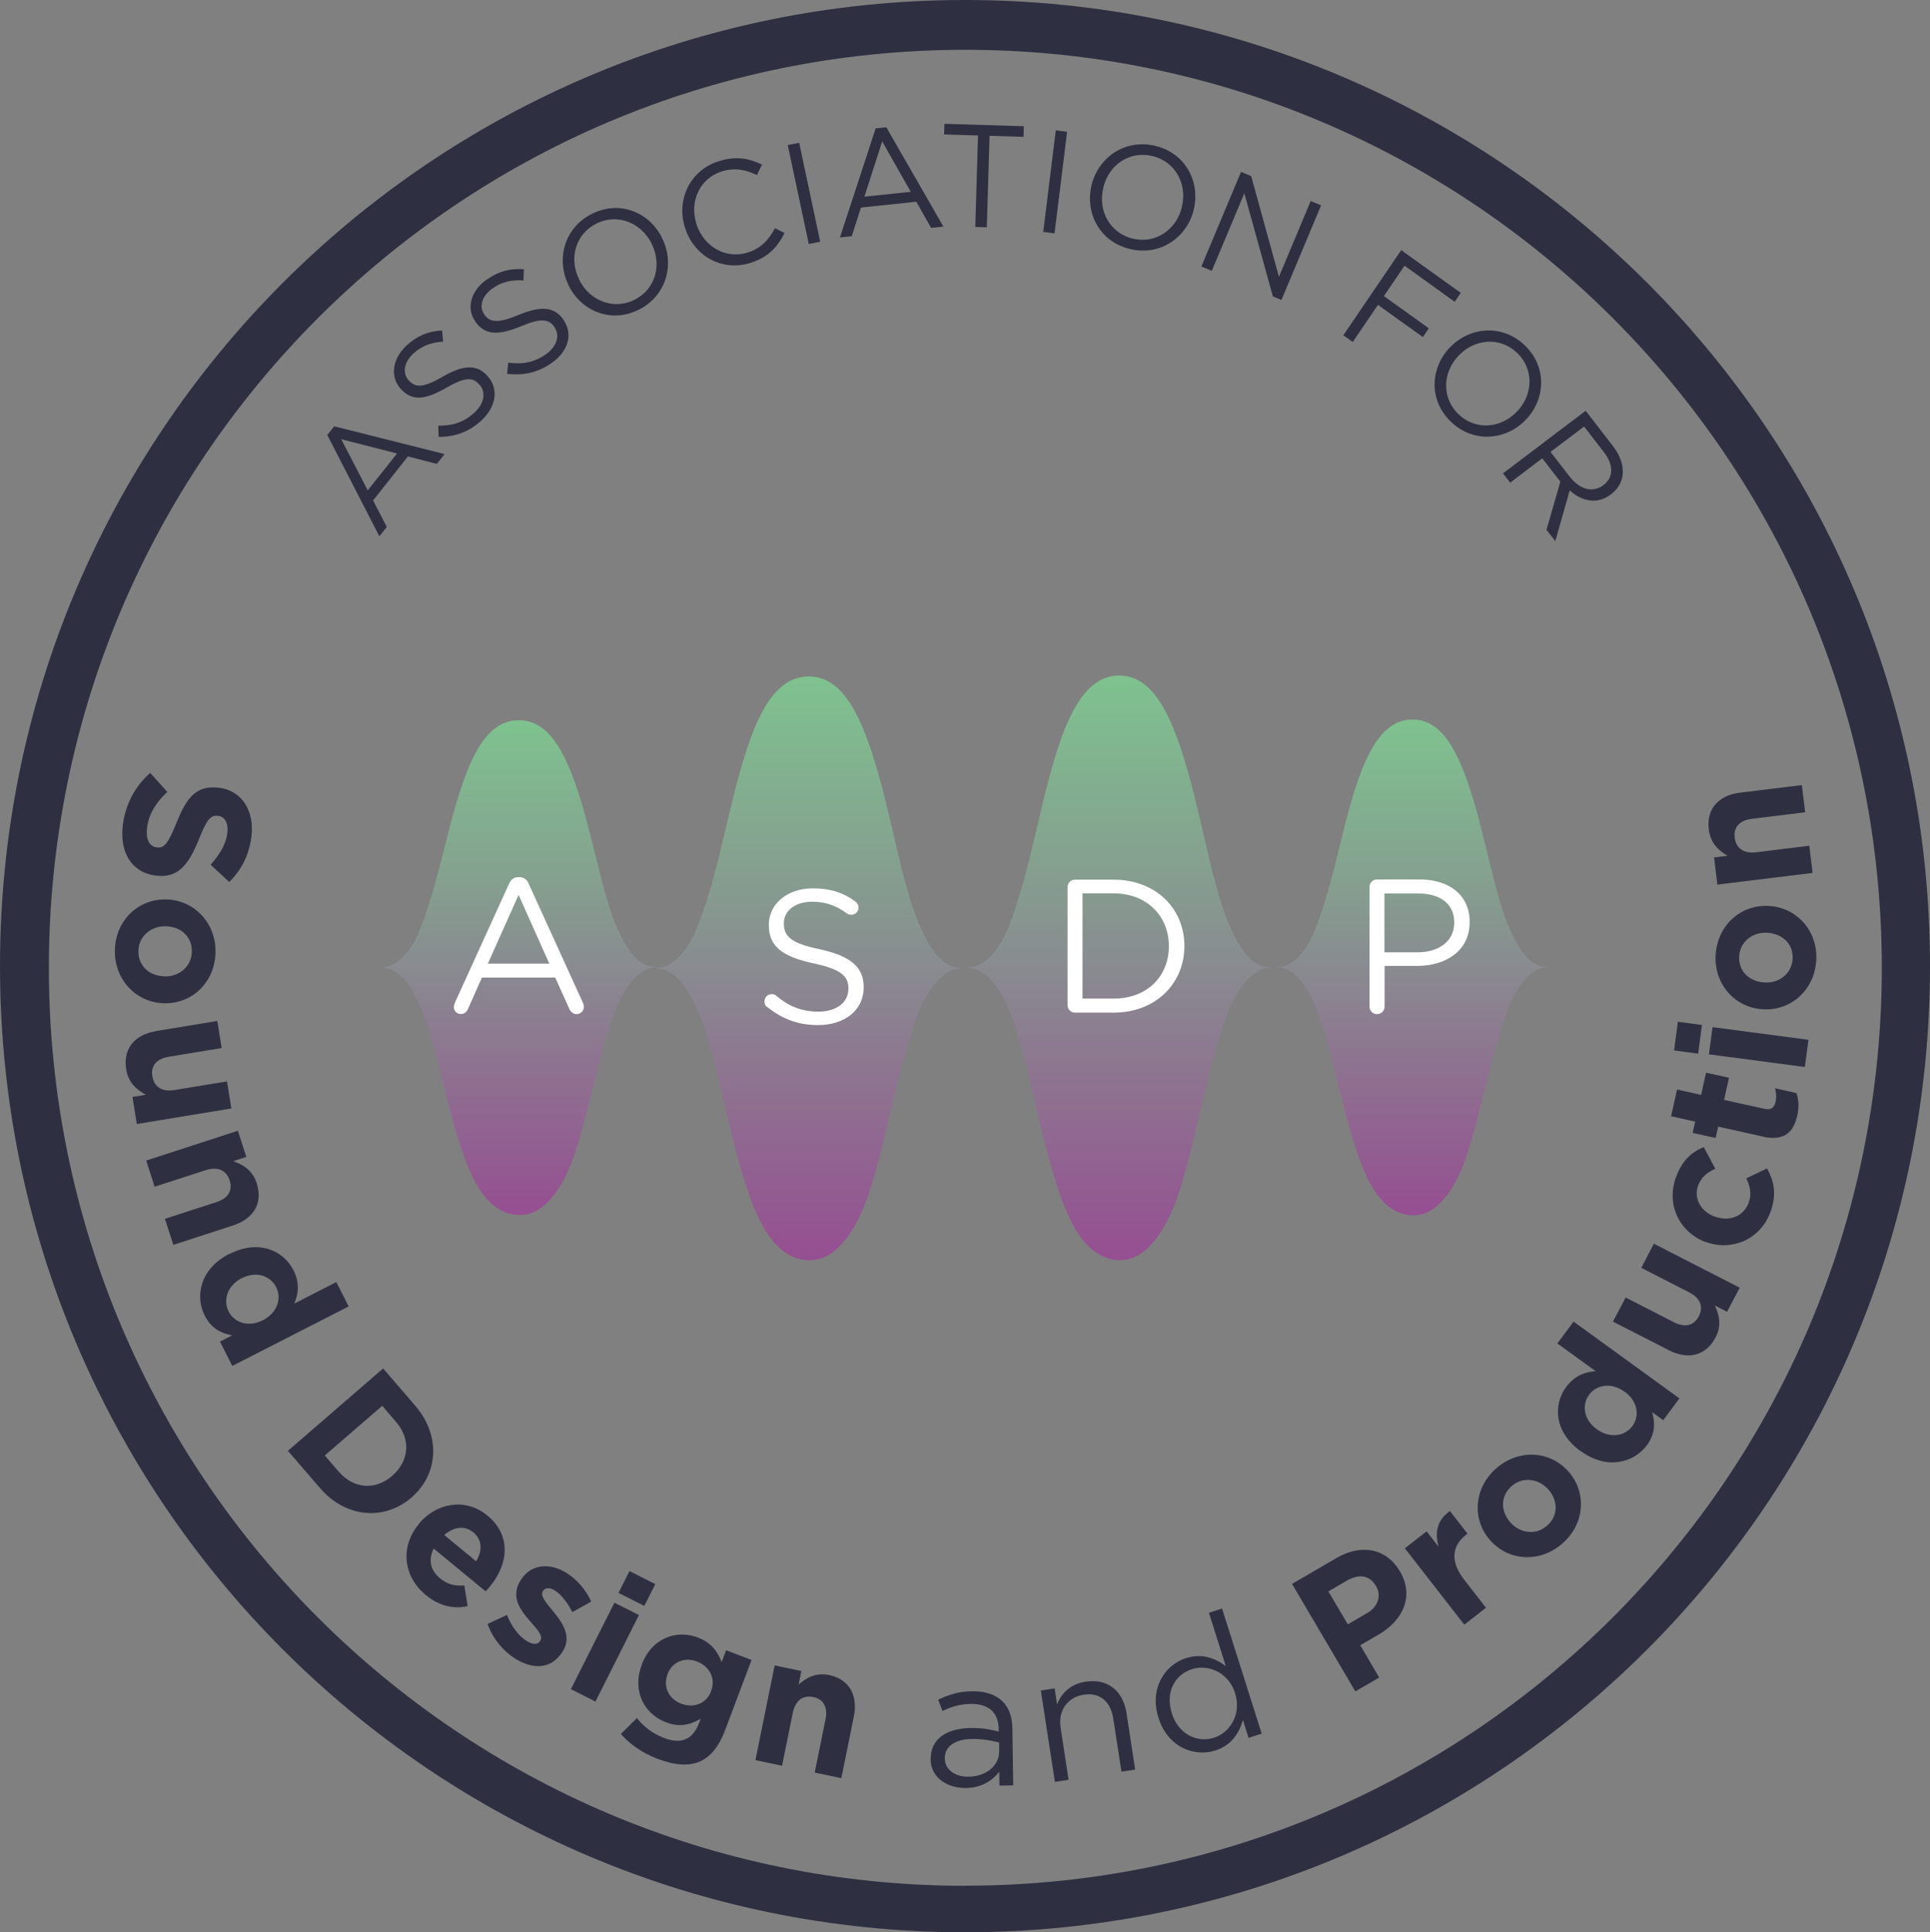 <?xml version="1.0" encoding="UTF-8"?>
<svg id="Capa_2" data-name="Capa 2" xmlns="http://www.w3.org/2000/svg" xmlns:xlink="http://www.w3.org/1999/xlink" viewBox="0 0 169 169.15">
  <rect x="0" y="0" width="169" height="169.15" fill="#808080" stroke="none"/>
  <defs>
    <style>
      .cls-1 {
        fill: url(#Degradado_sin_nombre_30-3);
      }

      .cls-2 {
        fill: #fff;
      }

      .cls-3 {
        fill: url(#Degradado_sin_nombre_30-2);
      }

      .cls-4 {
        fill: #2e2f41;
      }

      .cls-5 {
        fill: #2e3042;
      }

      .cls-6 {
        fill: url(#Degradado_sin_nombre_30-4);
      }

      .cls-7 {
        fill: url(#Degradado_sin_nombre_30);
      }
    </style>
    <linearGradient id="Degradado_sin_nombre_30" data-name="Degradado sin nombre 30" x1="45.43" y1="63.06" x2="45.43" y2="106.38" gradientUnits="userSpaceOnUse">
      <stop offset=".01" stop-color="#7fc18f"/>
      <stop offset=".3" stop-color="#84a38f"/>
      <stop offset=".92" stop-color="#935891"/>
      <stop offset="1" stop-color="#964e92"/>
    </linearGradient>
    <linearGradient id="Degradado_sin_nombre_30-2" data-name="Degradado sin nombre 30" x1="70.81" y1="59.22" x2="70.81" y2="110.31" xlink:href="#Degradado_sin_nombre_30"/>
    <linearGradient id="Degradado_sin_nombre_30-3" data-name="Degradado sin nombre 30" x1="123.67" y1="62.98" x2="123.67" y2="106.38" xlink:href="#Degradado_sin_nombre_30"/>
    <linearGradient id="Degradado_sin_nombre_30-4" data-name="Degradado sin nombre 30" x1="98.01" y1="59.14" x2="98.01" y2="110.31" xlink:href="#Degradado_sin_nombre_30"/>
  </defs>
  <g id="Capa_59" data-name="Capa 59">
    <g>
      <path class="cls-7" d="M56.81,84.59c-.61-.2-1.85-.72-3.22-4.51-1.22-3.4-2.15-9.31-3.9-13.21-1.03-2.3-2.31-3.82-4.27-3.82-3.09.01-4.59,3.93-5.9,8.82-.83,3.11-1.56,6.62-2.84,9.71-.92,2.22-2.17,2.96-2.87,3.06-.12.02-.5.05-.5.05.1,0,.69.06.97.2.39.2,1.68.66,3,4.44,1.18,3.38,2.09,8.79,3.64,12.65,1.05,2.61,2.44,4.35,4.57,4.38.89.01,1.62-.34,2.26-.92,3.19-2.93,3.49-9.36,5.96-16.49,1.22-3.52,2.85-4.14,3.38-4.23.12-.02.48-.06.48-.06-.1,0-.46,0-.75-.09Z"/>
      <path class="cls-3" d="M83.45,84.62c-.68-.23-2.06-.85-3.57-5.32-1.36-4.01-2.39-10.98-4.33-15.58-1.15-2.71-2.57-4.51-4.75-4.5-3.44.01-5.1,4.63-6.55,10.41-.92,3.66-1.73,7.81-3.16,11.46-1.03,2.62-2.42,3.48-3.19,3.61-.14.02-.55.06-.55.06.11,0,.77.07,1.07.24.43.23,1.86.78,3.34,5.24,1.32,3.98,2.32,10.37,4.04,14.92,1.16,3.08,2.71,5.13,5.08,5.16.99.01,1.8-.4,2.51-1.09,3.54-3.46,3.87-11.04,6.62-19.44,1.36-4.16,3.16-4.88,3.75-4.98.13-.02.53-.07.53-.07-.11,0-.51,0-.83-.11Z"/>
      <path class="cls-1" d="M134.86,84.56c-.6-.2-1.82-.72-3.16-4.52-1.2-3.4-2.11-9.32-3.83-13.23-1.02-2.3-2.27-3.83-4.2-3.82-3.04.01-4.52,3.93-5.8,8.84-.81,3.11-1.53,6.64-2.79,9.73-.91,2.22-2.14,2.96-2.83,3.07-.12.02-.49.05-.49.05.1,0,.68.06.95.2.38.2,1.65.66,2.95,4.45,1.16,3.38,2.06,8.81,3.58,12.67,1.03,2.62,2.4,4.36,4.49,4.39.87.01,1.59-.34,2.22-.92,3.14-2.94,3.43-9.37,5.86-16.52,1.2-3.53,2.8-4.14,3.32-4.23.12-.02.47-.06.47-.06-.1,0-.45,0-.73-.09Z"/>
      <path class="cls-6" d="M110.54,84.58c-.68-.23-2.04-.85-3.54-5.33-1.35-4.01-2.37-10.99-4.3-15.6-1.14-2.71-2.55-4.52-4.71-4.51-3.41.01-5.06,4.64-6.5,10.42-.91,3.67-1.71,7.82-3.13,11.47-1.02,2.62-2.4,3.49-3.17,3.62-.14.02-.55.06-.55.06.11,0,.76.07,1.06.24.43.23,1.85.78,3.31,5.25,1.3,3.99,2.3,10.39,4.01,14.94,1.15,3.08,2.69,5.14,5.03,5.17.98.01,1.78-.4,2.49-1.09,3.51-3.46,3.84-11.05,6.56-19.47,1.35-4.16,3.14-4.89,3.72-4.99.13-.02.53-.07.53-.07-.11,0-.51,0-.82-.11Z"/>
      <path class="cls-5" d="M84.5,0C37.83,0,0,37.87,0,84.58s37.83,84.58,84.5,84.58,84.5-37.87,84.5-84.58S131.17,0,84.5,0ZM84.53,165.09c-44.32,0-80.25-35.98-80.25-80.36S40.21,4.36,84.53,4.36s80.25,35.98,80.25,80.36-35.93,80.36-80.25,80.36Z"/>
      <g>
        <path class="cls-4" d="M28.67,38.07l.59-.75,9.67,2.43-.68.86-2.53-.65-3.05,3.85,1.2,2.32-.65.82-4.56-8.87ZM34.76,39.7l-4.88-1.25,2.32,4.48,2.56-3.22Z"/>
        <path class="cls-4" d="M38.41,38.24l-.03-.97c1.26,0,2.22-.29,3.14-1.13.9-.81,1.06-1.82.46-2.47l-.02-.02c-.56-.62-1.21-.67-2.88.3-1.84,1.05-2.99,1.2-3.98.1l-.02-.02c-.95-1.05-.72-2.65.54-3.8.97-.88,1.92-1.23,3.09-1.3l.09.98c-1.08.06-1.89.4-2.58,1.02-.87.78-.99,1.76-.44,2.36l.02.02c.57.63,1.23.67,2.98-.34,1.78-1.02,2.96-1.1,3.88-.08l.02.02c1.04,1.14.76,2.74-.57,3.94-1.06.96-2.24,1.39-3.69,1.4Z"/>
        <path class="cls-4" d="M44.41,32.72l.09-.97c1.26.16,2.25-.01,3.28-.72.99-.69,1.28-1.67.77-2.39v-.02c-.5-.68-1.14-.81-2.93-.06-1.96.81-3.13.81-3.99-.39v-.02c-.83-1.15-.41-2.71,1-3.68,1.08-.75,2.07-.98,3.24-.9l-.03.98c-1.08-.08-1.94.16-2.7.69-.96.67-1.21,1.62-.74,2.27v.02c.5.69,1.16.81,3.04.03,1.9-.79,3.09-.72,3.88.4v.02c.91,1.26.43,2.8-1.05,3.82-1.17.81-2.41,1.09-3.86.93Z"/>
        <path class="cls-4" d="M49.8,25.01v-.02c-1.12-2.23-.43-5.02,2.01-6.26,2.45-1.24,5.05-.14,6.16,2.09v.02c1.12,2.23.43,5.02-2.01,6.26-2.45,1.24-5.05.14-6.16-2.09ZM57.06,21.34v-.02c-.93-1.84-3.01-2.67-4.85-1.74-1.84.93-2.41,3.07-1.49,4.9v.02c.93,1.84,3.01,2.67,4.85,1.74,1.84-.93,2.41-3.07,1.49-4.9Z"/>
        <path class="cls-4" d="M59.99,19.98v-.02c-.79-2.43.39-5.03,2.93-5.84,1.56-.5,2.68-.24,3.8.29l-.44.92c-.95-.46-1.92-.69-3.09-.32-1.91.61-2.84,2.61-2.21,4.59v.02c.65,1.99,2.59,3.09,4.49,2.49,1.18-.38,1.81-1.08,2.39-2.13l.84.42c-.61,1.2-1.4,2.11-2.97,2.61-2.49.79-4.95-.58-5.74-3.05Z"/>
        <path class="cls-4" d="M68.98,12.7l1-.2,1.84,8.66-1,.2-1.84-8.66Z"/>
        <path class="cls-4" d="M76.67,11.24l.94-.1,5,8.7-1.08.11-1.29-2.29-4.85.51-.81,2.51-1.03.11,3.13-9.56ZM79.75,16.79l-2.5-4.41-1.56,4.84,4.06-.43Z"/>
        <path class="cls-4" d="M85.64,11.86l-2.97-.09.03-.93,6.95.21-.03.93-2.97-.09-.24,8.01-1.01-.03.24-8.01Z"/>
        <path class="cls-4" d="M92.45,11.41l.99.13-1.1,8.89-.99-.13,1.1-8.89Z"/>
        <path class="cls-4" d="M95.58,16.23v-.02c.59-2.41,2.91-4.08,5.58-3.44s3.95,3.16,3.37,5.57v.02c-.59,2.41-2.91,4.08-5.58,3.44-2.67-.64-3.95-3.16-3.37-5.57ZM103.49,18.13v-.03c.49-1.99-.57-3.96-2.58-4.44s-3.82.77-4.3,2.76v.03c-.49,1.99.57,3.96,2.58,4.44,2,.48,3.82-.77,4.3-2.76Z"/>
        <path class="cls-4" d="M108.69,15.05l.87.37,2.43,8.82,2.78-6.64.91.38-3.47,8.28-.75-.31-2.5-9.03-2.85,6.79-.91-.38,3.47-8.28Z"/>
        <path class="cls-4" d="M122.7,21.9l5.21,3.74-.53.78-4.39-3.16-1.81,2.66,3.93,2.82-.52.77-3.93-2.82-2.21,3.25-.82-.59,5.07-7.46Z"/>
        <path class="cls-4" d="M126.91,30.47l.02-.02c1.69-1.81,4.54-2.13,6.54-.26,2,1.87,1.88,4.69.19,6.5l-.02.02c-1.69,1.81-4.54,2.13-6.54.26-2-1.87-1.88-4.69-.19-6.5ZM132.85,36.01l.02-.02c1.4-1.49,1.45-3.73-.06-5.13-1.5-1.4-3.7-1.2-5.1.29l-.02.02c-1.4,1.49-1.45,3.73.06,5.13,1.51,1.4,3.7,1.2,5.1-.29Z"/>
        <path class="cls-4" d="M138.85,35.96l2.38,3.08c.68.88.96,1.79.85,2.59-.08.61-.43,1.2-1,1.63l-.02.02c-1.2.91-2.54.62-3.61-.35l-1.26,4.44-.77-.99,1.21-4.21-1.58-2.05-2.81,2.13-.63-.81,7.24-5.48ZM137.48,41.76c.83,1.07,1.98,1.42,2.91.72l.02-.02c.89-.67.91-1.76.01-2.91l-1.71-2.21-2.94,2.22,1.7,2.2Z"/>
      </g>
      <g>
        <path class="cls-5" d="M13.15,67.66l1.5,1.67c-.94.88-1.6,1.85-1.77,3.11-.13.99.17,1.65.81,1.74h.03c.61.09.97-.25,1.68-2.02.86-2.14,1.66-3.49,3.82-3.19h.03c1.97.28,3.06,2.07,2.76,4.33-.22,1.61-.9,2.91-1.94,3.91l-1.63-1.51c.8-.88,1.33-1.79,1.46-2.72.13-.93-.23-1.48-.76-1.55h-.03c-.71-.1-1.01.34-1.75,2.18-.88,2.16-1.84,3.31-3.74,3.04h-.03c-2.16-.31-3.15-2.15-2.82-4.53.23-1.67,1.03-3.28,2.37-4.44Z"/>
        <path class="cls-5" d="M14.54,78.74h.03c2.43.06,4.36,2.05,4.3,4.66-.06,2.6-2.05,4.48-4.48,4.43h-.03c-2.43-.06-4.36-2.05-4.3-4.66.06-2.6,2.05-4.48,4.48-4.43ZM14.38,85.48h.03c1.25.03,2.36-.84,2.39-2.16.03-1.36-1.01-2.2-2.26-2.23h-.03c-1.25-.03-2.36.84-2.39,2.15-.03,1.36,1.01,2.2,2.25,2.23Z"/>
        <path class="cls-5" d="M13.67,90.26l5.36-.88.38,2.37-4.62.76c-1.11.18-1.6.81-1.45,1.71.15.9.81,1.39,1.92,1.21l4.62-.76.38,2.37-8.28,1.36-.38-2.37,1.17-.19c-.78-.43-1.53-1.03-1.72-2.23-.29-1.79.72-3.03,2.62-3.34Z"/>
        <path class="cls-5" d="M20.83,98.99l.74,2.29-1.14.37c.84.31,1.68.78,2.05,1.94.56,1.73-.26,3.11-2.1,3.7l-5.2,1.69-.74-2.28,4.48-1.45c1.08-.35,1.47-1.04,1.19-1.91s-1.02-1.25-2.09-.9l-4.48,1.45-.74-2.29,8.03-2.61Z"/>
        <path class="cls-5" d="M20.07,109.78h.03c2.5-1.29,4.7-.35,5.6,1.43.58,1.14.41,2.1.07,2.91l3.68-1.88,1.08,2.13-10.19,5.21-1.08-2.13,1.07-.55c-.96-.16-1.84-.61-2.4-1.72-.89-1.76-.37-4.12,2.13-5.4ZM23.01,115.57h.03c1.24-.65,1.65-1.9,1.14-2.89-.5-1-1.74-1.43-3-.78h-.03c-1.24.65-1.64,1.91-1.13,2.91.5,1,1.75,1.4,2.99.77Z"/>
        <path class="cls-5" d="M33.55,119.8l2.81,3.26c2.26,2.63,2.03,6-.32,8.03l-.02.02c-2.35,2.03-5.74,1.79-8-.84l-2.81-3.26,8.34-7.21ZM29.67,128.84c1.3,1.51,3.18,1.64,4.66.37l.02-.02c1.48-1.28,1.64-3.19.34-4.7l-1.22-1.42-5.03,4.35,1.22,1.42Z"/>
        <path class="cls-5" d="M36.64,133.44l.02-.02c1.53-1.87,4.11-2.32,6.01-.75,2.18,1.79,1.79,4.31.27,6.17-.12.15-.27.31-.42.47l-4.54-3.74c-.51.99-.28,1.91.55,2.6.62.51,1.23.69,2.13.63l.29,1.81c-1.23.26-2.48,0-3.66-.97-1.96-1.61-2.28-4.19-.64-6.19ZM41.69,136.68c.57-.92.54-1.88-.24-2.53-.77-.63-1.71-.49-2.55.23l2.79,2.3Z"/>
        <path class="cls-5" d="M42.69,142.17l1.7-.79c.42,1.05,1.05,1.85,1.72,2.27.59.37.99.32,1.19,0l.02-.03c.27-.44-.33-1.02-.96-1.76-.82-.92-1.66-2.1-.79-3.49l.02-.03c.91-1.46,2.59-1.54,4.03-.63.91.57,1.7,1.5,2.15,2.5l-1.65.92c-.45-.86-1-1.56-1.52-1.88-.49-.31-.88-.25-1.05.03l-.02.03c-.25.4.31,1.02.92,1.77.79.96,1.65,2.17.83,3.48l-.02.03c-.99,1.59-2.63,1.57-4.17.6-1-.63-1.91-1.67-2.39-3.01Z"/>
        <path class="cls-5" d="M53.8,140.31l2.15,1.08-3.81,7.57-2.15-1.08,3.81-7.57ZM55.12,137.54l2.26,1.14-.96,1.91-2.26-1.14.96-1.91Z"/>
        <path class="cls-5" d="M54.37,151.8l1.4-1.39c.63.77,1.34,1.34,2.38,1.74,1.53.58,2.52.12,3.06-1.3l.14-.38c-.96.55-1.86.76-3.05.3-1.84-.7-2.99-2.68-2.1-5.03v-.03c.9-2.36,3.09-3.05,4.9-2.36,1.22.47,1.74,1.26,2.09,2.15l.39-1.03,2.23.85-2.31,6.13c-.53,1.42-1.26,2.32-2.17,2.74-1.01.46-2.27.35-3.79-.23-1.28-.49-2.37-1.24-3.17-2.16ZM62.27,148.06v-.03c.42-1.08-.14-2.15-1.22-2.57-1.09-.42-2.19.02-2.6,1.1v.03c-.42,1.09.12,2.15,1.21,2.56,1.09.42,2.21-.02,2.61-1.1Z"/>
        <path class="cls-5" d="M67.84,145.8l2.33.49-.24,1.18c.68-.58,1.49-1.07,2.67-.83,1.76.37,2.55,1.76,2.16,3.66l-1.09,5.37-2.33-.49.94-4.63c.23-1.11-.18-1.8-1.06-1.98-.89-.19-1.57.27-1.8,1.38l-.94,4.63-2.33-.49,1.68-8.29Z"/>
        <path class="cls-5" d="M81.5,154.03v-.03c-.03-1.75,1.38-2.69,3.45-2.72,1.04-.02,1.77.12,2.5.31v-.25c-.03-1.45-.92-2.2-2.45-2.17-.96.01-1.72.26-2.47.62l-.38-.99c.89-.42,1.76-.72,2.96-.74,1.15-.02,2.06.29,2.65.86.58.56.87,1.34.89,2.39l.07,4.99-1.2.02-.02-1.22c-.56.73-1.48,1.41-2.92,1.43-1.53.02-3.06-.82-3.09-2.5ZM87.49,153.31v-.76c-.61-.16-1.41-.33-2.4-.31-1.52.02-2.38.7-2.36,1.68v.03c.02,1.03.97,1.61,2.08,1.59,1.5-.02,2.7-.94,2.68-2.23Z"/>
        <path class="cls-5" d="M91.15,147.99l1.2-.18.21,1.39c.4-.95,1.13-1.77,2.51-1.98,1.94-.3,3.27.83,3.57,2.73l.76,4.97-1.2.18-.72-4.67c-.23-1.48-1.18-2.29-2.59-2.07-1.38.21-2.25,1.37-2.02,2.87l.7,4.58-1.2.18-1.23-8Z"/>
        <path class="cls-5" d="M101.44,150.4v-.03c-.81-2.54.55-4.62,2.41-5.21,1.44-.46,2.61.03,3.49.71l-1.48-4.68,1.15-.37,3.47,10.95-1.15.37-.49-1.56c-.33,1.13-1,2.21-2.42,2.67-1.86.59-4.17-.3-4.97-2.85ZM108.15,148.25v-.03c-.57-1.79-2.32-2.55-3.76-2.1-1.5.48-2.37,1.98-1.78,3.85v.03c.59,1.83,2.22,2.6,3.69,2.13,1.44-.46,2.42-2.1,1.85-3.89Z"/>
        <path class="cls-5" d="M113.14,138.66l3.88-2.26c2.26-1.32,4.42-.78,5.55,1.14l.02.03c1.28,2.18.24,4.31-1.89,5.54l-1.59.92,1.66,2.83-2.09,1.21-5.55-9.42ZM119.68,141.24c1.04-.61,1.29-1.58.81-2.39l-.02-.03c-.55-.93-1.49-1.05-2.54-.44l-1.61.94,1.7,2.88,1.65-.96Z"/>
        <path class="cls-5" d="M123.02,135.54l1.9-1.48,1.05,1.35c-.33-1.22-.17-2.31.99-3.13l1.54,1.98-.1.08c-1.26.98-1.44,2.34-.2,3.94l1.92,2.47-1.9,1.48-5.2-6.68Z"/>
        <path class="cls-5" d="M130.46,134.81l-.02-.02c-1.58-1.84-1.37-4.59.63-6.29,1.99-1.69,4.72-1.48,6.3.36l.02.02c1.58,1.84,1.37,4.59-.63,6.29-1.99,1.69-4.72,1.48-6.3-.36ZM135.61,130.43l-.02-.02c-.81-.94-2.2-1.18-3.2-.33-1.04.89-.98,2.22-.17,3.16l.02.02c.81.94,2.2,1.19,3.2.33,1.04-.89.98-2.22.17-3.16Z"/>
        <path class="cls-5" d="M138.42,127.05l-.03-.02c-2.27-1.65-2.43-4.02-1.24-5.62.76-1.02,1.69-1.31,2.57-1.37l-3.35-2.43,1.42-1.91,9.27,6.72-1.42,1.91-.98-.71c.29.93.28,1.91-.45,2.9-1.17,1.57-3.52,2.17-5.79.52ZM142.27,121.85l-.03-.02c-1.13-.82-2.43-.62-3.09.27-.66.89-.48,2.18.66,3.01l.03.02c1.13.82,2.44.61,3.1-.29.66-.89.46-2.18-.67-3Z"/>
        <path class="cls-5" d="M146.11,118.19l-4.87-2.49,1.11-2.11,4.2,2.15c1.01.52,1.78.31,2.2-.5.42-.81.17-1.59-.84-2.1l-4.19-2.15,1.1-2.11,7.52,3.85-1.11,2.11-1.07-.55c.38.81.62,1.73.06,2.8-.84,1.6-2.39,1.99-4.12,1.1Z"/>
        <path class="cls-5" d="M149.46,108.76h-.03c-2.28-.8-3.55-3.19-2.7-5.63.53-1.5,1.36-2.26,2.46-2.71l1.01,1.9c-.71.32-1.23.71-1.52,1.51-.4,1.13.32,2.28,1.5,2.69h.03c1.22.43,2.48-.01,2.92-1.25.27-.76.12-1.39-.21-2.12l1.81-.86c.58,1.07.88,2.17.32,3.76-.84,2.39-3.3,3.5-5.59,2.71Z"/>
        <path class="cls-5" d="M154.37,99.5l-3.92-.87-.22.99-2.01-.44.22-.99-2.11-.47.52-2.34,2.11.47.43-1.94,2.01.44-.43,1.94,3.53.78c.54.12.85-.05.97-.58.1-.43.07-.84-.04-1.22l1.88.42c.18.56.24,1.17.07,1.96-.32,1.43-1.1,2.28-3.02,1.86Z"/>
        <path class="cls-5" d="M146.59,91.96l.33-2.51,2.11.28-.33,2.51-2.11-.28ZM149.64,92.3l.32-2.38,8.4,1.11-.32,2.38-8.4-1.11Z"/>
        <path class="cls-5" d="M154.17,88.34h-.03c-2.42-.26-4.17-2.4-3.89-4.99.28-2.58,2.43-4.28,4.85-4.02h.03c2.42.26,4.17,2.4,3.89,4.99-.28,2.57-2.43,4.28-4.85,4.02ZM154.9,81.67h-.03c-1.24-.14-2.42.63-2.57,1.93-.15,1.35.82,2.27,2.06,2.4h.03c1.24.14,2.42-.63,2.57-1.93.15-1.35-.81-2.27-2.06-2.4Z"/>
        <path class="cls-5" d="M150.38,77.44l-.29-2.38,1.18-.14c-.77-.46-1.49-1.09-1.64-2.3-.22-1.8.84-3,2.75-3.23l5.4-.66.29,2.38-4.65.57c-1.12.14-1.63.74-1.52,1.65.11.91.76,1.42,1.88,1.28l4.65-.57.29,2.38-8.34,1.02Z"/>
      </g>
      <g>
        <path class="cls-2" d="M39.82,87.81l4.75-10.43c.18-.39.42-.59.84-.59h.07c.38,0,.67.2.82.59l4.75,10.42c.05.13.08.25.08.34,0,.35-.28.64-.64.64-.32,0-.53-.22-.65-.49l-1.22-2.71h-6.42l-1.22,2.74c-.12.3-.33.45-.64.45-.33,0-.6-.27-.6-.6,0-.12.03-.24.08-.35ZM48.1,84.36l-2.69-6.02-2.69,6.02h5.38Z"/>
        <path class="cls-2" d="M67.19,88.18c-.17-.12-.25-.28-.25-.5,0-.38.28-.65.64-.65.17,0,.3.05.4.15,1.12.93,2.21,1.38,3.7,1.38,1.59,0,2.61-.83,2.61-1.98v-.03c0-1.08-.59-1.68-3.04-2.21-2.69-.58-3.93-1.45-3.93-3.36v-.03c0-1.81,1.62-3.18,3.85-3.18,1.54,0,2.66.37,3.73,1.15.13.12.28.28.28.53,0,.35-.28.63-.64.63-.15,0-.27-.03-.38-.12-1-.72-1.94-1.02-3.03-1.02-1.54,0-2.49.82-2.49,1.88v.03c0,1.1.59,1.73,3.18,2.26,2.61.58,3.81,1.52,3.81,3.3v.03c0,2-1.67,3.3-4,3.3-1.72,0-3.11-.52-4.43-1.57Z"/>
        <path class="cls-2" d="M93.48,77.67c0-.38.3-.66.65-.66h3.39c3.66,0,6.19,2.51,6.19,5.79v.03c0,3.28-2.53,5.82-6.19,5.82h-3.39c-.35,0-.65-.28-.65-.66v-10.31ZM97.52,87.42c2.95,0,4.83-1.98,4.83-4.57v-.03c0-2.58-1.88-4.61-4.83-4.61h-2.73v9.21h2.73Z"/>
        <path class="cls-2" d="M119.92,77.66c0-.38.3-.67.65-.67h3.73c2.65,0,4.39,1.41,4.39,3.71v.03c0,2.53-2.11,3.83-4.6,3.83h-2.85v3.55c0,.38-.28.67-.67.67-.35,0-.65-.28-.65-.67v-10.46ZM124.13,83.37c1.94,0,3.21-1.04,3.21-2.58v-.03c0-1.67-1.26-2.54-3.15-2.54h-2.96v5.15h2.9Z"/>
      </g>
    </g>
  </g>
</svg>